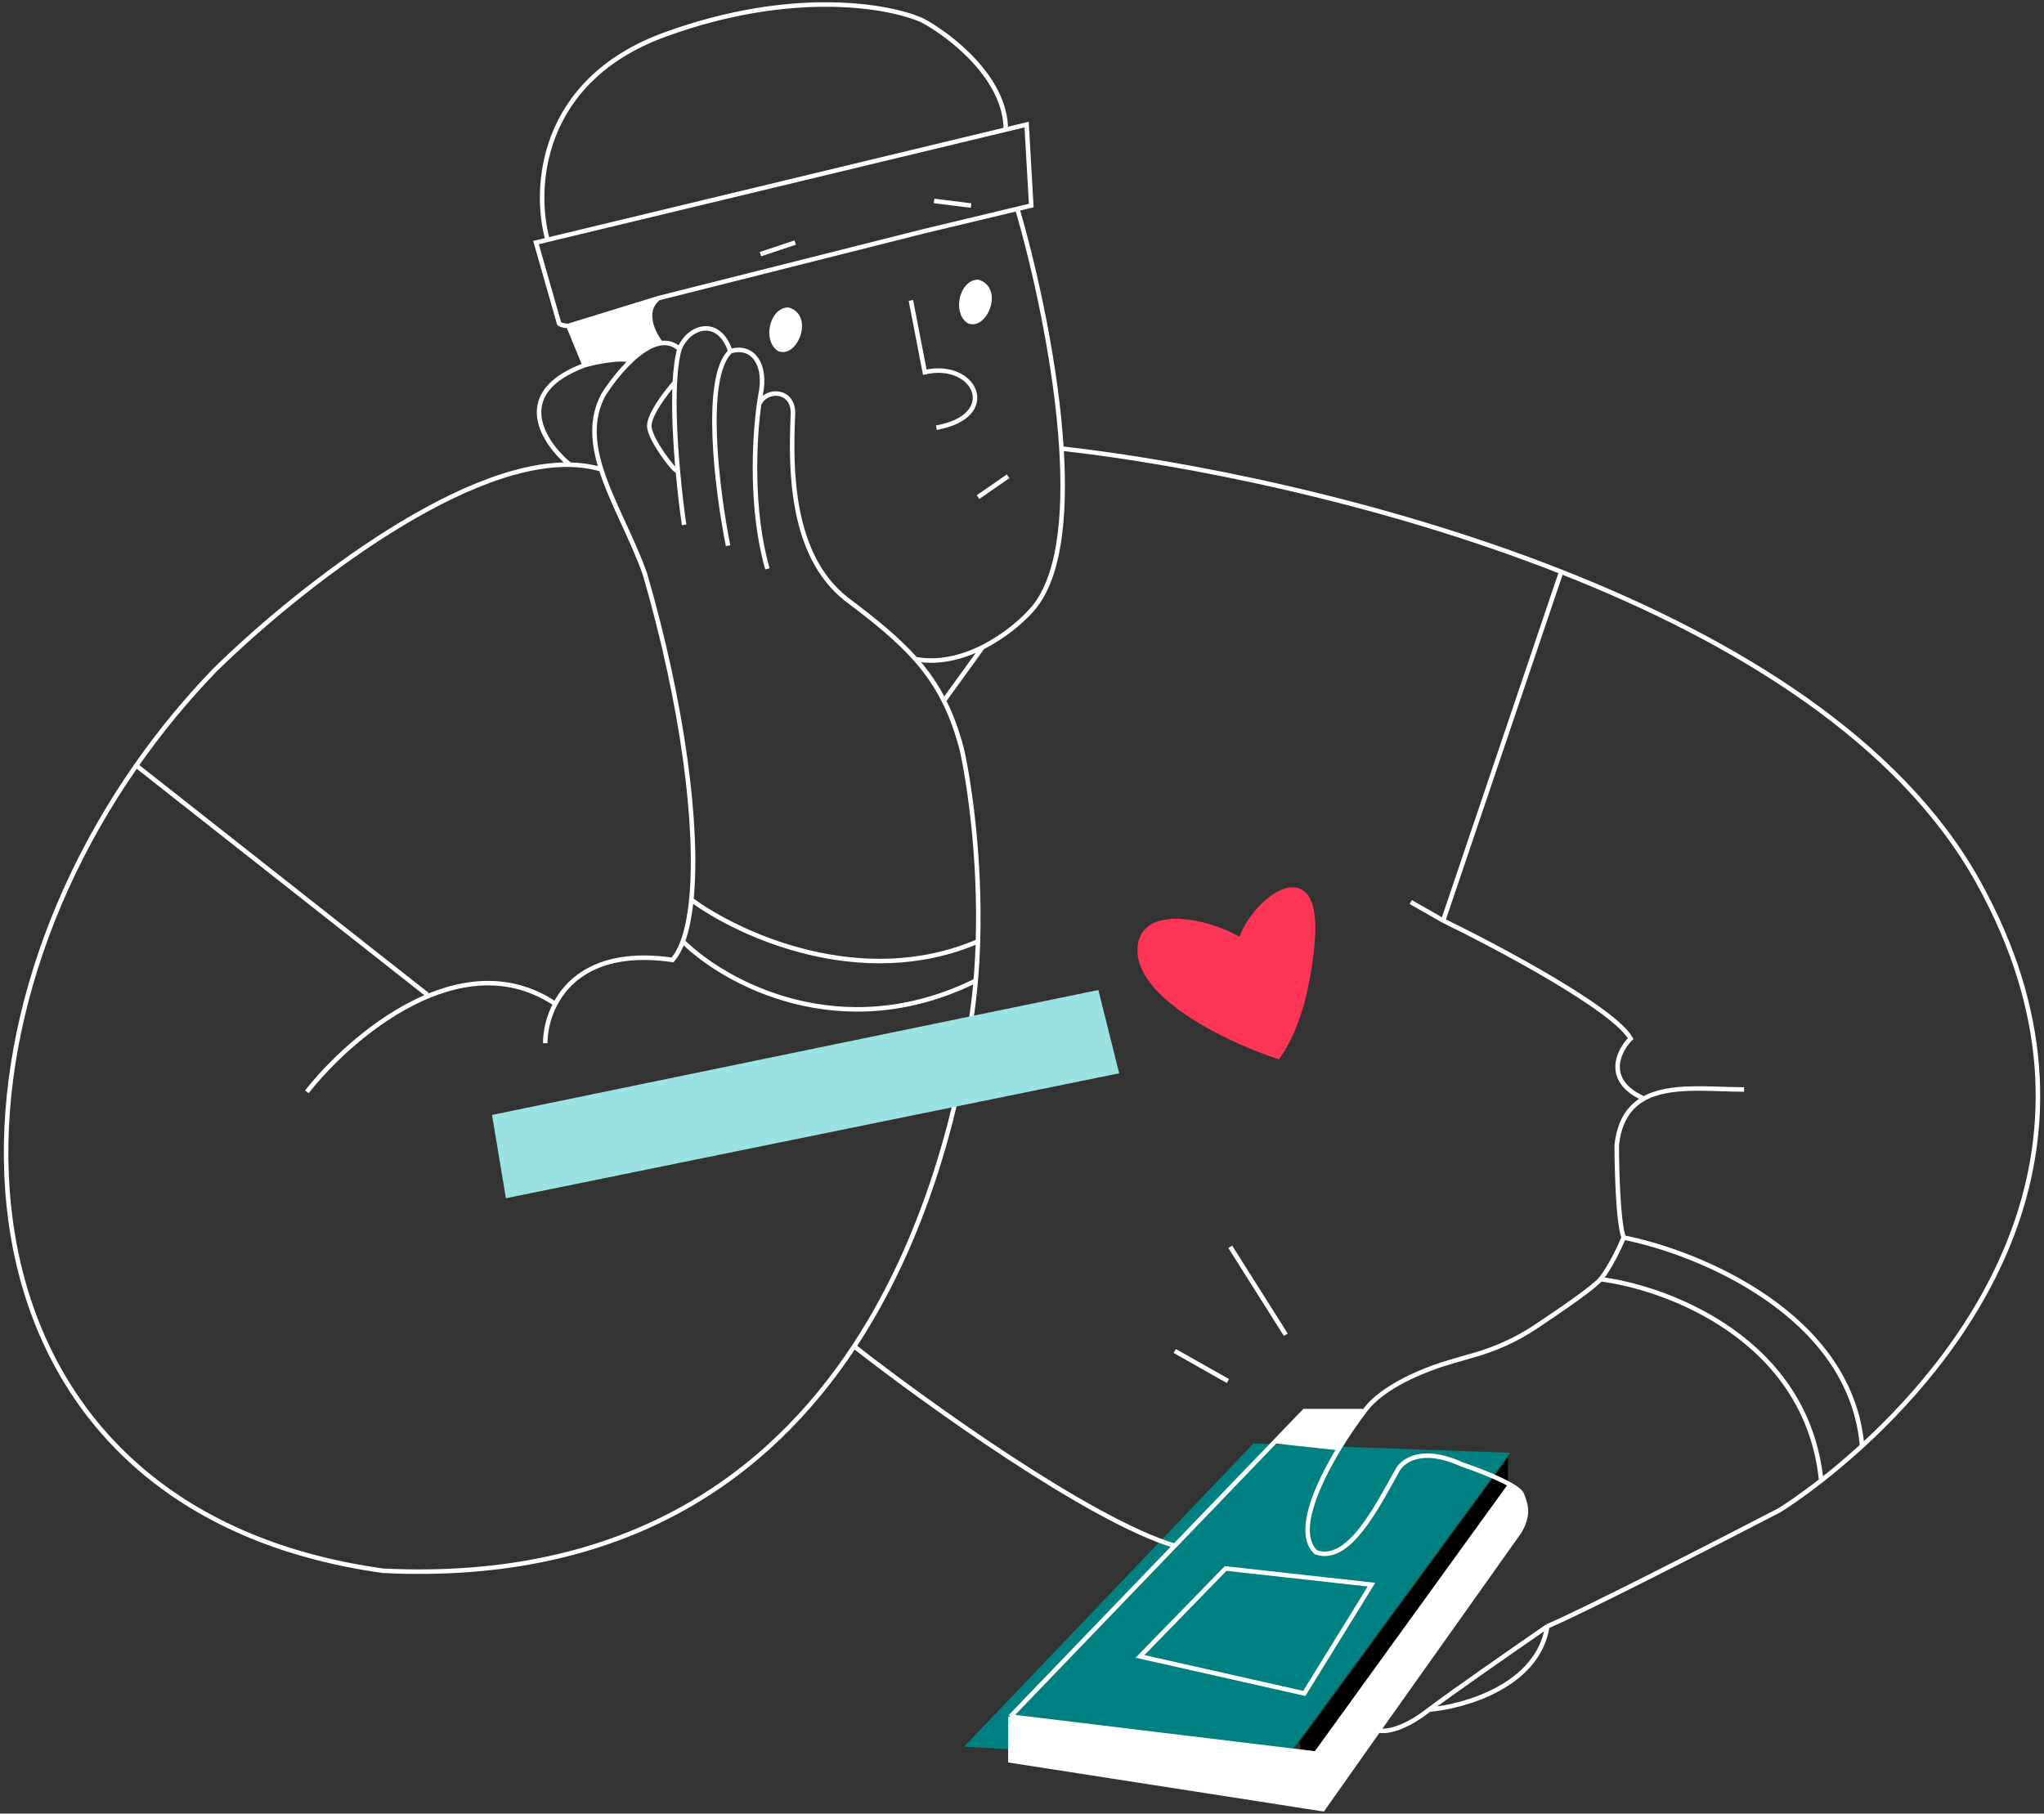 <?xml version="1.0" encoding="UTF-8"?> <svg xmlns="http://www.w3.org/2000/svg" width="453" height="402" viewBox="0 0 453 402" fill="none"><rect x="0" y="0" width="453" height="402" fill="#333333" stroke="none"/> <path d="M334.205 334.836V323.04L288.044 386.126L289.583 397.41L334.205 334.836Z" fill="black"></path> <path d="M277.787 319.962L213.675 387.152L283.942 391.255L334.718 322.014L277.787 319.962Z" fill="#008080"></path> <path d="M174.695 68.643C171.104 68.643 169.566 75.311 172.643 77.362C176.233 78.901 179.823 70.182 174.695 68.643Z" fill="white"></path> <path d="M216.752 62.489C213.162 62.489 211.623 69.156 214.7 71.208C218.291 72.746 221.881 64.027 216.752 62.489Z" fill="white"></path> <path d="M302.406 312.782H289.07L282.655 319.449L296.808 320.988C298.727 317.838 300.736 314.962 302.406 312.782Z" fill="white"></path> <path d="M293.174 401L305.483 383.562L336.77 339.452C338.821 335.862 338.308 333.811 337.283 331.246C337.03 330.615 336.06 329.871 334.718 329.103L291.635 388.69L223.933 380.484V390.229L293.174 401Z" fill="white"></path> <path d="M129.56 80.953C131.991 80.269 137.459 79.106 139.875 79.927C141.993 77.928 144.304 76.374 146.485 76.067C144.776 73.934 142.28 68.951 145.972 66.079L125.969 72.234L129.56 80.953Z" fill="white"></path> <path d="M120.839 231.231C120.839 228.762 121.447 225.57 123.063 222.512M150.587 77.362C150.034 79.297 149.713 81.855 149.561 84.764M150.587 77.362C152.639 72.234 159.306 70.182 161.871 77.875M150.587 77.362C149.342 76.213 147.943 75.861 146.485 76.067M151.613 116.343C151.175 113.333 150.66 109.14 150.243 104.546M149.561 84.764C147.51 87.084 143.509 92.339 143.92 94.801C144.432 97.878 148.879 103.52 149.561 104.033L150.243 104.546M149.561 84.764C149.255 90.664 149.65 98.01 150.243 104.546M161.871 77.875C155.716 83.62 158.965 108.991 161.358 120.959M161.871 77.875C166.487 76.337 170.077 80.44 168.539 87.62C168.433 88.226 168.325 88.913 168.221 89.672M170.077 126.088C166.337 112.998 167.143 97.493 168.221 89.672M168.221 89.672C169.564 86.082 176.232 86.082 175.719 92.236C175.206 104.033 175.206 123.01 187.516 132.755C193.963 137.591 198.964 141.662 202.888 146.091M133.232 104.033C135.537 111.344 140.02 119.068 142.894 127.113C151.385 156.278 154.827 183.317 153.22 199.432M133.232 104.033C131.422 98.294 130.955 92.808 133.662 87.62C135.089 85.337 137.344 82.315 139.875 79.927M133.232 104.033C131.042 103.385 128.715 103.056 126.282 103.007M30.196 169.684C-18.568 239.459 -8.808 335.177 84.936 348.172C139.039 350.798 170.683 326.663 189.302 298.421M30.196 169.684C35.325 162.345 41.101 155.293 47.495 148.655C64.078 132.279 100.981 102.5 126.282 103.007M30.196 169.684L94.683 220.461M68.012 242.002C77.7 229.693 102.274 208.561 123.063 222.512M123.063 222.512C126.368 216.256 133.89 210.562 149.049 212.767C149.939 211.758 150.699 210.378 151.328 208.664M201.878 66.592L204.955 82.491C216.239 79.927 221.881 92.236 207.52 94.801M126.282 103.007C120.48 98.22 113.013 87.108 129.56 80.953M129.56 80.953C131.991 80.269 137.459 79.106 139.875 79.927M129.56 80.953L125.969 72.234M139.875 79.927C141.993 77.928 144.304 76.374 146.485 76.067M146.485 76.067C144.776 73.934 142.28 68.951 145.972 66.079M145.972 66.079L204.955 51.205L225.471 46.299M145.972 66.079L125.969 72.234M125.969 72.234C124.738 72.234 124.089 71.892 123.918 71.721L118.789 53.769L121.353 53.152M168.539 56.334L176.233 53.769M207.007 44.537L215.213 45.563M216.752 110.188L223.42 105.572M121.353 53.152C118.276 42.245 119.199 17.866 147.511 7.609C175.823 -2.649 197.262 1.283 204.442 4.531C210.597 7.836 222.907 17.301 222.907 28.722M121.353 53.152L222.907 28.722M222.907 28.722L227.523 27.611L228.549 45.563L225.471 46.299M225.471 46.299C229.256 59.22 234.067 80.455 235.244 99.417M202.888 146.091C205.398 148.923 207.468 151.903 209.194 155.323M202.888 146.091C208.174 147.071 213.367 145.671 217.778 143.456M209.194 155.323C210.781 158.465 212.078 161.979 213.161 166.094C214.851 173.635 217.293 190.412 216.741 208.664M209.194 155.323L217.778 143.456M217.778 143.456C222.6 141.035 226.489 137.641 228.549 135.32C234.779 128.54 236.194 114.718 235.244 99.417M151.328 208.664C160.486 217.725 186.29 232.155 216.241 217.383M151.328 208.664C152.222 206.227 152.853 203.115 153.22 199.432M216.241 217.383C215.992 220.293 215.653 223.21 215.212 226.102C212.96 240.868 207.044 271.509 189.302 298.421M216.241 217.383C216.492 214.46 216.654 211.544 216.741 208.664M153.22 199.432C163.619 207.125 190.882 219.742 216.741 208.664M235.244 99.417C261.839 102.402 305.23 110.692 346.002 126.739M342.924 360.481C350.721 357.199 380.366 342.017 394.214 334.836C395.532 334.046 399 331.781 403.62 328.169M342.924 360.481C335.744 365.439 320.46 376.073 316.767 378.945M342.924 360.481C340.873 373.611 324.631 378.262 316.767 378.945M316.767 378.945C312.151 382.536 308.048 384.074 305.483 383.562M305.483 383.562L293.174 401L223.933 390.229V380.484M305.483 383.562L336.77 339.452C338.821 335.862 338.308 333.811 337.283 331.246C337.03 330.615 336.06 329.871 334.718 329.103M223.933 380.484L291.635 388.69L334.718 329.103M223.933 380.484L260.348 342.635M302.406 312.782H289.07L282.655 319.449M302.406 312.782C300.736 314.962 298.727 317.838 296.808 320.988M302.406 312.782C306.385 307.14 316.254 303.55 319.331 302.524C320.61 302.098 323.421 301.284 326.354 300.456C331.212 299.086 335.866 297.053 340.072 294.264C346.202 290.199 353.246 285.317 354.721 283.547M334.718 329.103C331.696 327.375 326.789 325.526 323.947 324.578C314.92 320.475 310.612 323.895 309.586 326.117C304.97 334.323 298.815 346.633 291.635 344.069C287.15 339.882 291.653 329.45 296.808 320.988M282.655 319.449L296.808 320.988M282.655 319.449L260.348 342.635M346.002 126.739C384.634 141.943 420.914 164.112 438.323 195.329C470.848 253.648 436.612 298.616 412.678 320.5M346.002 126.739L319.844 204.048M319.844 204.048L312.664 199.945M319.844 204.048C332.154 210.032 357.696 223.64 361.389 230.206C358.995 232.599 355.849 238.412 362.415 242.515L364.265 243.541M386.521 241.489C378.895 241.489 370.027 240.289 364.265 243.541M364.265 243.541C361.114 245.32 358.892 248.431 358.311 253.799C358.311 259.27 358.619 271.032 359.85 274.315M359.85 274.315C358.995 276.366 356.773 281.085 354.721 283.547M359.85 274.315C376.434 277.579 410.216 291.387 412.678 320.5M354.721 283.547C369.711 285.427 400.477 296.985 403.62 328.169M412.678 320.5C409.4 323.498 406.314 326.062 403.62 328.169M189.302 298.421C205.119 310.8 241.474 336.974 260.348 342.635M272.658 276.366L284.967 295.856M260.348 299.447L272.145 306.114M174.695 68.643C171.104 68.643 169.566 75.311 172.643 77.362C176.233 78.901 179.823 70.182 174.695 68.643ZM216.752 62.489C213.162 62.489 211.623 69.156 214.7 71.208C218.291 72.746 221.881 64.027 216.752 62.489ZM252.655 367.149L271.632 347.659L303.944 351.249L289.07 375.355L252.655 367.149Z" stroke="white"></path> <path d="M112.121 265.595L109.044 247.131L243.423 219.435L248.039 237.899L112.121 265.595Z" fill="#9BE3E3"></path> <path d="M286.689 196.694C282.159 196.504 276.48 202.682 274.71 207.638C267.7 203.535 253.131 200.458 252.142 209.69C250.911 221.179 272.487 231.231 283.429 234.822C288.569 227.867 290.683 216.958 291.371 208.826C291.782 203.968 291.56 196.898 286.689 196.694Z" fill="#FF3557"></path> </svg> 